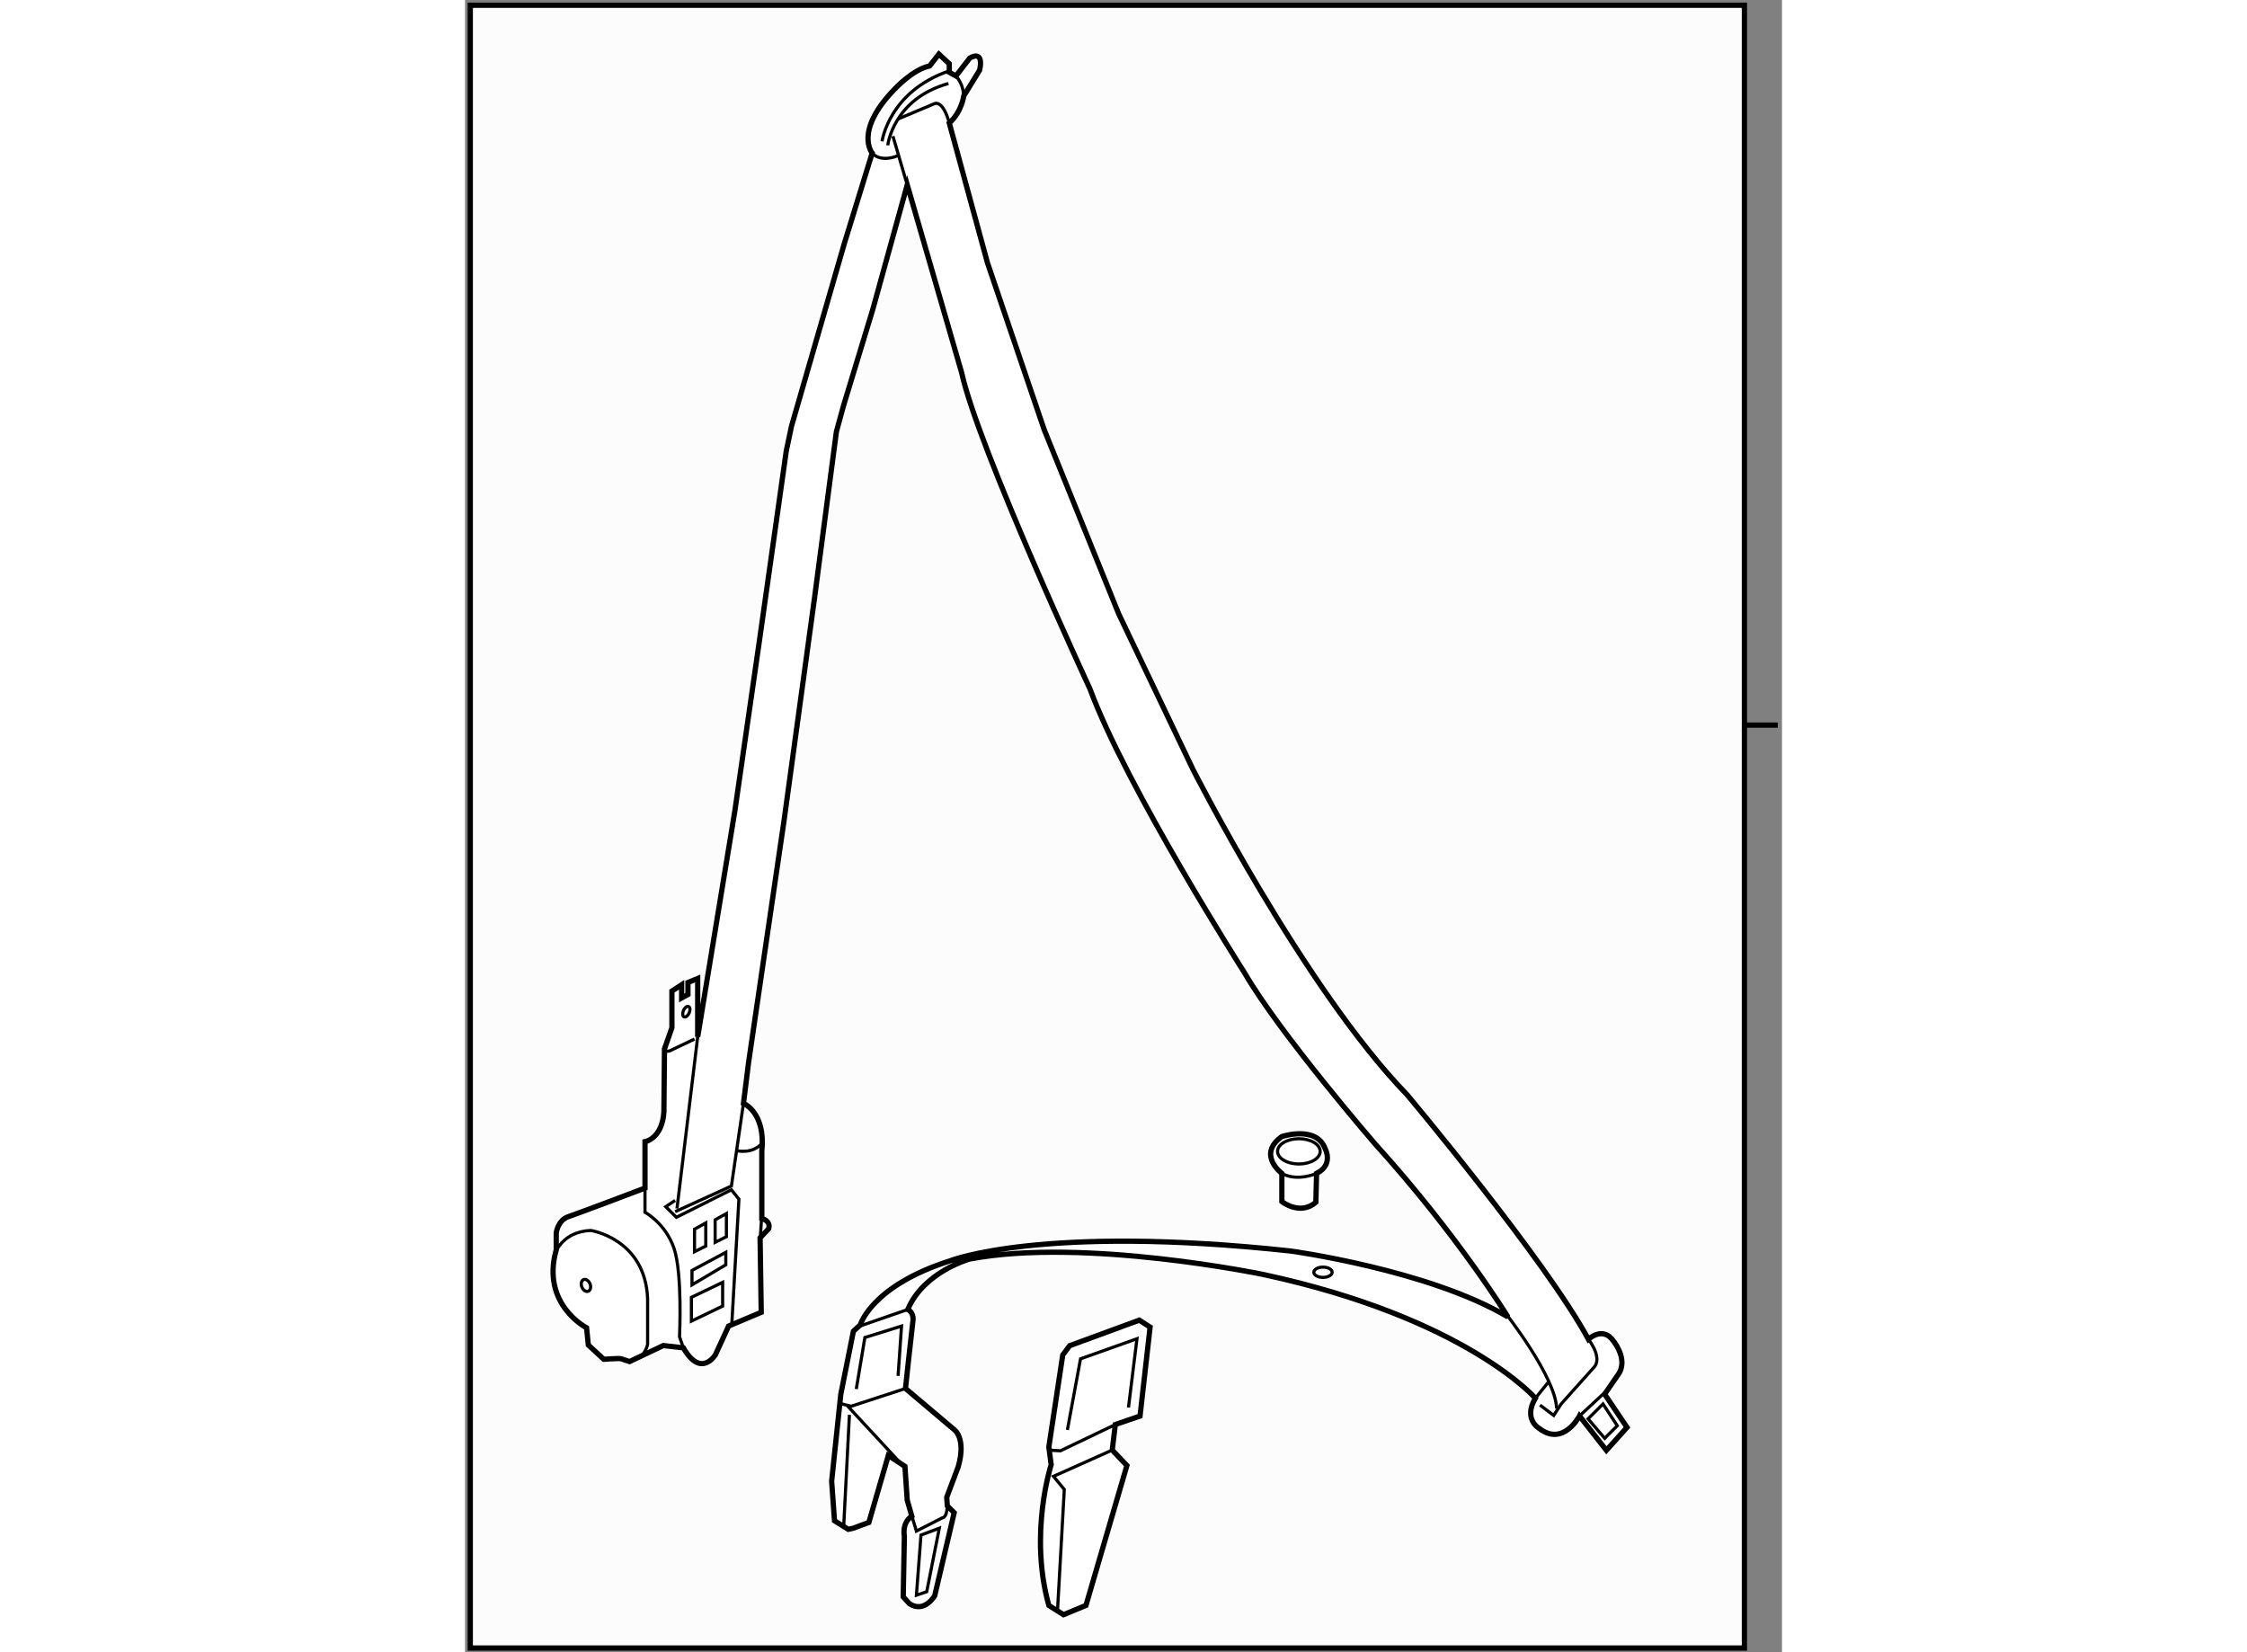 <?xml version="1.0" encoding="utf-8"?>
<!-- Generator: Adobe Illustrator 15.1.0, SVG Export Plug-In . SVG Version: 6.00 Build 0)  -->
<!DOCTYPE svg PUBLIC "-//W3C//DTD SVG 1.1//EN" "http://www.w3.org/Graphics/SVG/1.1/DTD/svg11.dtd">
<svg version="1.1" xmlns="http://www.w3.org/2000/svg" xmlns:xlink="http://www.w3.org/1999/xlink" x="0px" y="0px" width="244.8px"
	 height="180px" viewBox="53.962 12.017 125.372 157.288" enable-background="new 0 0 244.8 180" xml:space="preserve">
	
<rect x="53.962" y="12.017" width="125.372" height="157.288" fill="#808080" stroke="none"/>
	
<g><rect x="54.462" y="12.517" fill="#FCFCFC" stroke="#000000" stroke-width="0.5" width="121.296" height="156.388"></rect><line fill="none" stroke="#000000" stroke-width="0.5" x1="175.759" y1="81.047" x2="178.934" y2="81.047"></line></g><g><path fill="#FFFFFF" stroke="#000000" stroke-width="0.5" d="M89.99,50.654l2.799-9.211l3.271-11.829l5.179,17.879
				c1.581,7.196,12.21,30.091,12.21,30.091c3.49,9.431,14.719,27.038,14.719,27.038c3.38,5.833,12.483,16.354,12.483,16.354
				c7.85,8.667,12.593,16.408,12.593,16.408c-7.522-4.471-20.659-6.269-20.659-6.269c-23.659-2.563-32.437,0.926-32.437,0.926
				c-7.523,2.398-8.558,6.106-8.558,6.106l-0.655,0.599l-1.199,5.996l-0.872,8.285l0.272,3.763l1.308,0.817l0.49-0.109l1.472-0.545
				l1.854-6.378l1.581,1.036l0.218,3.215l0.437,1.527c-0.981,0.653-0.709,1.908-0.709,1.908l-0.109,5.778l0.6,0.654
				c1.417,0.927,2.398-0.764,2.398-0.764l1.853-7.904l-0.655-0.654l-0.054-0.817l1.09-2.889c0.818-2.834-0.436-3.599-0.436-3.599
				l-4.58-3.869c0,0,0.6-5.615,0.709-6.433c0.109-0.819-0.49-1.091-0.49-1.091c1.526-3.599,5.887-4.796,5.887-4.796
				c10.903-2.072,27.965,1.471,27.965,1.471c19.244,4.143,25.894,11.775,25.894,11.775c-1.2,2.017,0.382,2.889,0.382,2.889
				c2.288,1.745,3.815-1.199,3.815-1.199l2.563,3.271l1.962-2.182l-2.126-3.162l1.199-1.744c1.254-1.581-0.545-3.542-0.545-3.542
				c-0.981-1.091-2.201,0.058-2.201,0.058c-4.117-7.601-17.26-23.276-17.26-23.276c-9.816-10.134-20.401-31-20.401-31l-7.057-14.785
				l-7.094-17.537l-5.398-15.879l-3.635-13.303c1.2-1.095,1.376-2.576,1.376-2.576l1.518-2.47c0.423-2.046-0.953-1.129-0.953-1.129
				l-1.307,1.693l-0.635-0.353v-0.811l-0.988-0.918l-0.881,1.129c-1.588,0.317-3.318,2.188-3.318,2.188
				c-3.917,4.023-2.152,6.105-2.152,6.105l-2.66,8.639l-5.021,17.362l-0.5,2.376L81.997,72.95l-2.344,16.245l-3.542,21.533v-5.561
				l-0.927,0.382v1.144l-0.601,0.329v-1.256l-0.926,0.601v3.489l-0.708,2.016l-0.055,5.998c-0.164,2.562-1.799,2.835-1.799,2.835
				v4.414c0,0-6.323,2.399-7.305,2.727c-0.981,0.327-1.145,1.525-1.145,1.525v1.637c-1.472,5.178,2.889,7.413,2.889,7.413
				l0.164,1.636l1.472,1.361c0,0,1.472-0.107,1.635-0.054c0.163,0.056,0.818,0.273,0.818,0.273l3.216-1.526l1.908,0.218
				c1.69,2.943,3.053,0.653,3.053,0.653l1.253-2.725l3.107-1.31l-0.109-7.085l0.818-0.874c0.218-0.762-0.654-0.979-0.654-0.979
				v-6.433c0.381-3.654-1.745-4.525-1.745-4.525l0.49-3.925l3.381-23.059l2.888-21.097l2.086-15.856L89.99,50.654z"></path><line fill="none" stroke="#000000" stroke-width="0.3" x1="96.105" y1="29.773" x2="94.698" y2="24.98"></line><path fill="none" stroke="#000000" stroke-width="0.3" d="M95.188,23.345l3.49-1.471c0,0,0.775-0.376,1.386,1.859"></path><path fill="none" stroke="#000000" stroke-width="0.3" d="M92.724,26.59c0,0,0.708,0.966,2.513,0.224"></path><path fill="none" stroke="#000000" stroke-width="0.3" d="M93.662,25.472c0,0,0.646-4.743,6.401-6.707"></path><path fill="none" stroke="#000000" stroke-width="0.3" d="M100.698,19.25c0,0,0.815,0.829,0.705,2.108"></path><path fill="none" stroke="#000000" stroke-width="0.3" d="M94.207,25.852c0,0,0.491-4.416,5.778-5.887"></path><path fill="none" stroke="#000000" stroke-width="0.3" d="M153.032,137.047c0,0,4.791,6.116,4.846,9.061"></path><path fill="none" stroke="#000000" stroke-width="0.3" d="M160.909,139.514c0,0,1.275,1.579,0.621,2.56l-3.217,3.597l-0.708,1.091
				l-1.308-0.981"></path><line fill="none" stroke="#000000" stroke-width="0.3" x1="155.86" y1="145.125" x2="157.139" y2="143.539"></line><line fill="none" stroke="#000000" stroke-width="0.3" x1="160.058" y1="146.814" x2="162.746" y2="144.322"></line><polygon fill="none" stroke="#000000" stroke-width="0.3" points="160.876,147.088 162.457,148.941 163.655,147.743 
				162.294,145.67 		"></polygon><ellipse fill="none" stroke="#000000" stroke-width="0.3" cx="135.638" cy="133.134" rx="0.872" ry="0.49"></ellipse><line fill="none" stroke="#000000" stroke-width="0.3" x1="91.425" y1="138.299" x2="96.115" y2="136.675"></line><polyline fill="none" stroke="#000000" stroke-width="0.3" points="89.645,145.623 90.719,145.889 95.896,144.198 		"></polyline><line fill="none" stroke="#000000" stroke-width="0.3" x1="90.308" y1="145.787" x2="95.489" y2="151.381"></line><polyline fill="none" stroke="#000000" stroke-width="0.3" points="91.21,144.253 92.028,139.347 95.517,138.257 95.189,142.998 
						"></polyline><line fill="none" stroke="#000000" stroke-width="0.3" x1="90.556" y1="146.705" x2="90.011" y2="157.336"></line><path fill="none" stroke="#000000" stroke-width="0.3" d="M96.399,156.009l0.534,1.763l2.453-1.253c0,0,0.588,0.043,0.458-1.642"></path><polygon fill="none" stroke="#000000" stroke-width="0.3" points="97.37,158.152 96.933,163.876 97.915,163.549 99.114,157.499 		
				"></polygon><line fill="none" stroke="#000000" stroke-width="0.3" x1="76.11" y1="110.728" x2="74.141" y2="127.068"></line><polyline fill="none" stroke="#000000" stroke-width="0.3" points="80.47,117.051 79.321,124.926 73.963,127.367 		"></polyline><polyline fill="none" stroke="#000000" stroke-width="0.3" points="73.963,126.296 73.071,126.892 74.083,127.902 79.321,125.282 
				80.036,126.176 79.356,138.129 		"></polyline><path fill="none" stroke="#000000" stroke-width="0.3" d="M71.094,124.688v2.738c0,0,1.917,1.013,2.751,3.394
				c0.833,2.381,0.536,8.455,0.536,8.455l0.366,1.054"></path><path fill="none" stroke="#000000" stroke-width="0.3" d="M62.579,131.263c0,0,0.669-1.991,3.348-2.109
				c0,0,5.179,0.772,5.417,6.488v4.346c0,0-0.195,0.925-0.773,1.199"></path><path fill="none" stroke="#000000" stroke-width="0.3" d="M79.813,121.553c0,0,1.512,0.396,2.445-0.734"></path><line fill="none" stroke="#000000" stroke-width="0.3" x1="82.214" y1="127.663" x2="82.055" y2="130.105"></line><polygon fill="none" stroke="#000000" stroke-width="0.3" points="75.57,132.963 75.57,134.332 78.786,132.426 78.786,131.237 		
				"></polygon><polygon fill="none" stroke="#000000" stroke-width="0.3" points="75.809,129.034 75.809,131.177 76.88,130.642 76.88,128.438 		
				"></polygon><polygon fill="none" stroke="#000000" stroke-width="0.3" points="77.773,128.141 77.773,130.284 78.845,129.748 78.845,127.546 
						"></polygon><polygon fill="none" stroke="#000000" stroke-width="0.3" points="75.512,135.521 75.512,137.785 78.487,136.355 78.487,134.094 
						"></polygon><ellipse transform="matrix(0.927 -0.376 0.376 0.927 -45.709 34.471)" fill="none" stroke="#000000" stroke-width="0.3" cx="65.451" cy="134.332" rx="0.417" ry="0.597"></ellipse><polyline fill="none" stroke="#000000" stroke-width="0.3" points="72.946,112.125 73.427,112.068 75.809,110.936 		"></polyline><ellipse transform="matrix(0.918 0.397 -0.397 0.918 49.203 -20.872)" fill="none" stroke="#000000" stroke-width="0.3" cx="74.976" cy="108.316" rx="0.297" ry="0.536"></ellipse></g>



	
<g><path fill="#FFFFFF" stroke="#000000" stroke-width="0.5" d="M135.028,123.722c1.65-0.823,0.823-2.338,0.823-2.338
				c-0.823-2.268-4.127-1.169-4.127-1.169c-2.406,1.72,0,3.507,0,3.507v2.682c0,0,1.721,1.374,3.235,0.07L135.028,123.722z"></path><ellipse fill="none" stroke="#000000" stroke-width="0.3" cx="133.343" cy="121.625" rx="2.028" ry="1.203"></ellipse><path fill="none" stroke="#000000" stroke-width="0.3" d="M131.725,123.722c0,0,1.24,0.824,3.304,0"></path></g>



	
<g><path fill="#FFFFFF" stroke="#000000" stroke-width="0.5" d="M109.762,151.457c0,0-2.135,6.551-0.223,13.393l1.398,0.885
				l2.136-0.885l3.899-13.32l-1.398-1.469l0.296-2.431l2.352-0.809l0.958-8.464l-1.03-0.664l-6.622,2.43l-0.663,0.882l-1.325,8.761
				L109.762,151.457z"></path><polyline fill="none" stroke="#000000" stroke-width="0.3" points="109.581,150.072 110.644,150.132 115.871,147.63 		"></polyline><polyline fill="none" stroke="#000000" stroke-width="0.3" points="111.307,148.146 112.557,141.374 117.929,139.462 
				117.122,146.012 		"></polyline><polyline fill="none" stroke="#000000" stroke-width="0.3" points="115.575,150.061 109.981,152.562 111.012,153.813 
				110.364,165.372 		"></polyline></g>


</svg>
